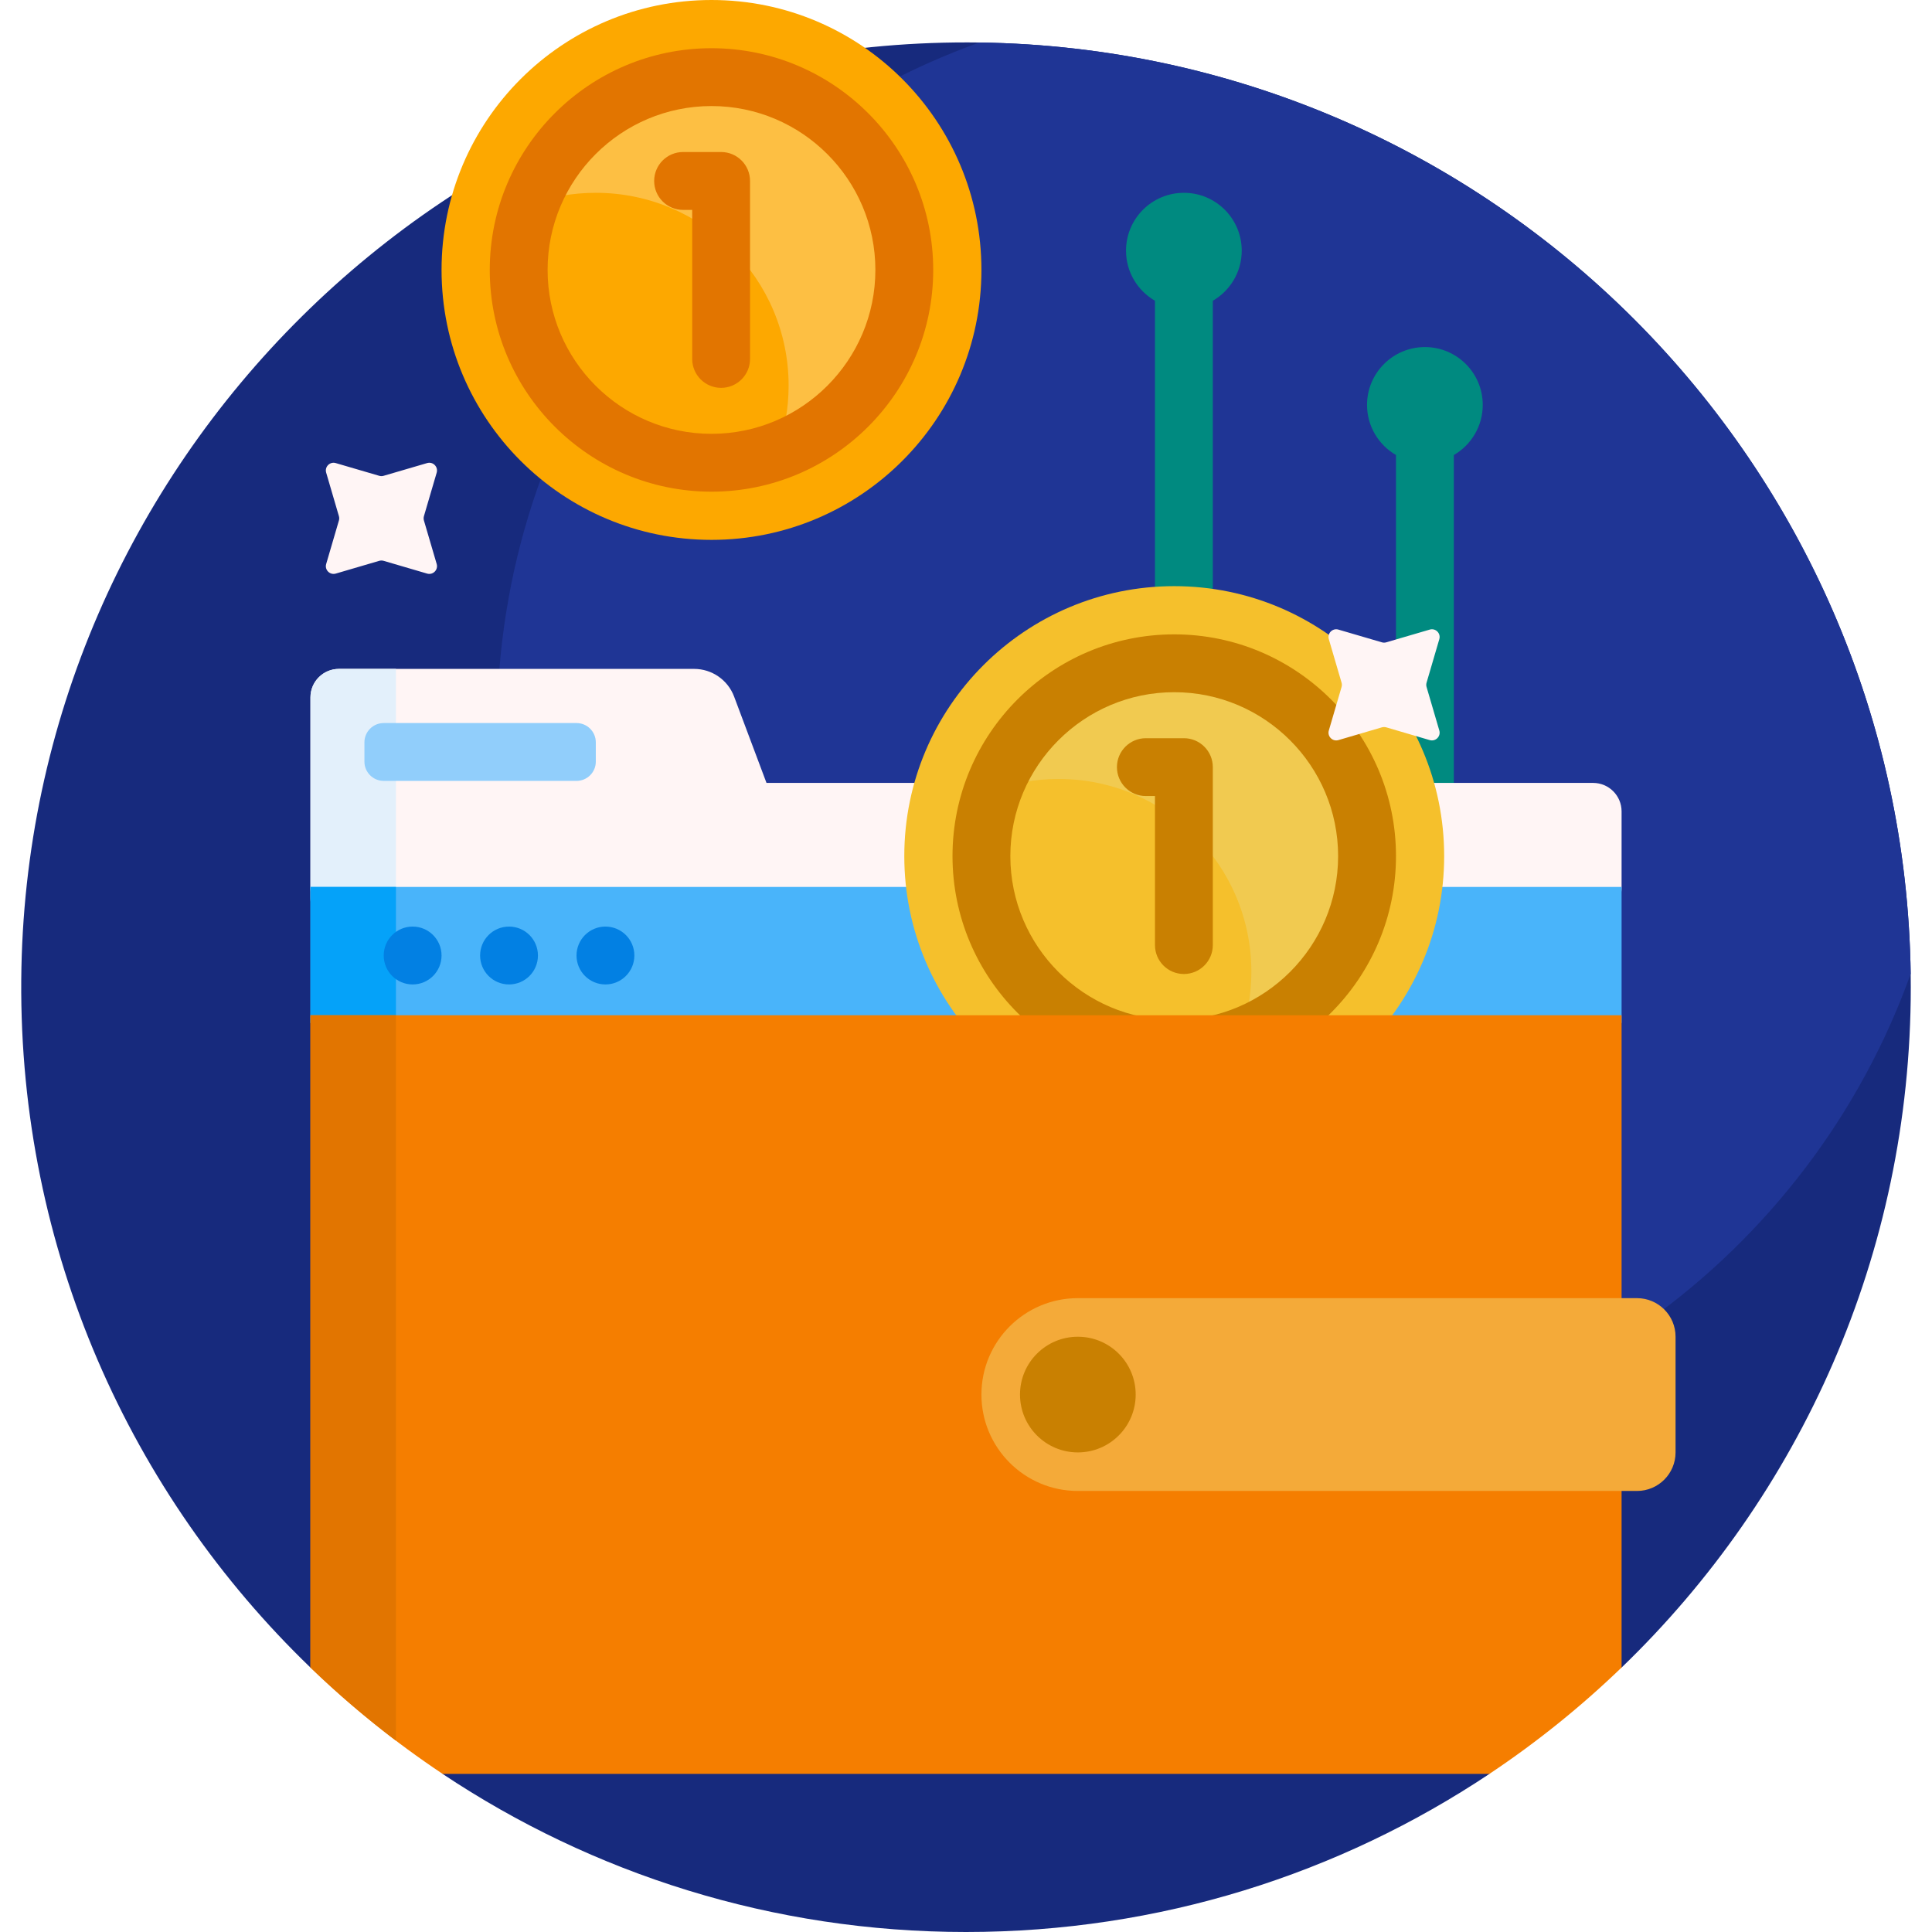 <svg width="64" height="64" viewBox="0 0 64 64" fill="none" xmlns="http://www.w3.org/2000/svg">
<g clip-path="url(#clip0_921_7434)">
<path d="M63.297 32.703C63.297 41.554 59.623 49.547 53.717 55.24H52.861C50.916 55.24 49.338 56.817 49.338 58.763C44.375 62.071 38.413 64 32 64C25.587 64 19.625 62.071 14.662 58.763C14.662 56.817 13.084 55.24 11.139 55.24H10.284C4.323 49.495 0.636 41.408 0.704 32.461C0.833 15.303 14.899 1.375 32.057 1.405C49.316 1.436 63.297 15.437 63.297 32.703Z" fill="#172A7D"/>
<path d="M40.584 48.237C27.264 48.237 16.465 37.439 16.465 24.119C16.465 13.655 23.129 4.748 32.444 1.408C49.377 1.644 63.059 15.326 63.294 32.259C59.955 41.574 51.048 48.237 40.584 48.237Z" fill="#1F3595"/>
<path d="M41.134 8.303C41.134 9.013 40.748 9.632 40.176 9.963V30.659H38.26V9.963C37.687 9.632 37.301 9.013 37.301 8.303C37.301 7.245 38.159 6.387 39.218 6.387C40.276 6.387 41.134 7.245 41.134 8.303ZM49.118 13.413C49.118 12.355 48.26 11.497 47.202 11.497C46.144 11.497 45.285 12.355 45.285 13.413C45.285 14.122 45.671 14.742 46.244 15.073V35.768H48.16V15.073C48.733 14.742 49.118 14.122 49.118 13.413Z" fill="#008A80"/>
<path d="M52.773 25.935C53.294 25.935 53.717 26.357 53.717 26.879V29.381C53.717 30.424 52.871 31.27 51.828 31.27H12.172C11.129 31.27 10.284 30.424 10.284 29.381V23.102C10.284 22.581 10.706 22.158 11.228 22.158H22.993C23.583 22.158 24.112 22.524 24.319 23.077L25.391 25.935H52.773Z" fill="#FFF5F5"/>
<path d="M13.116 31.603H12.172C11.129 31.603 10.284 30.758 10.284 29.714V23.102C10.284 22.581 10.706 22.158 11.228 22.158H13.116V31.603H13.116Z" fill="#E3F0FB"/>
<path d="M53.717 33.888H10.284V29.381H53.717V33.888Z" fill="#49B4FA"/>
<path d="M13.116 33.888H10.284V29.381H13.116V33.888Z" fill="#05A2F9"/>
<path d="M14.627 31.652C14.627 32.182 14.198 32.611 13.669 32.611C13.14 32.611 12.711 32.182 12.711 31.652C12.711 31.123 13.14 30.694 13.669 30.694C14.198 30.694 14.627 31.123 14.627 31.652ZM20.056 30.694C19.527 30.694 19.098 31.123 19.098 31.652C19.098 32.182 19.527 32.611 20.056 32.611C20.585 32.611 21.014 32.182 21.014 31.652C21.014 31.123 20.585 30.694 20.056 30.694ZM16.862 30.694C16.333 30.694 15.904 31.123 15.904 31.652C15.904 32.182 16.333 32.611 16.862 32.611C17.392 32.611 17.82 32.182 17.82 31.652C17.82 31.123 17.392 30.694 16.862 30.694Z" fill="#0280E3"/>
<path d="M19.098 25.868H12.711C12.358 25.868 12.072 25.582 12.072 25.23V24.591C12.072 24.238 12.358 23.952 12.711 23.952H19.098C19.451 23.952 19.737 24.238 19.737 24.591V25.23C19.737 25.582 19.451 25.868 19.098 25.868Z" fill="#91CEFB"/>
<path d="M29.956 28.359C29.956 23.421 33.96 19.417 38.898 19.417C43.837 19.417 47.84 23.421 47.84 28.359C47.84 33.298 43.837 37.301 38.898 37.301C33.96 37.301 29.956 33.298 29.956 28.359Z" fill="#F5C02C"/>
<path d="M45.286 28.359C45.286 31.123 43.53 33.477 41.073 34.367C41.319 33.688 41.453 32.955 41.453 32.192C41.453 28.664 38.594 25.804 35.066 25.804C34.302 25.804 33.57 25.939 32.891 26.184C33.781 23.727 36.135 21.972 38.898 21.972C42.426 21.972 45.286 24.832 45.286 28.359Z" fill="#F1CA50"/>
<path d="M38.898 21.014C34.848 21.014 31.553 24.309 31.553 28.359C31.553 32.41 34.848 35.705 38.898 35.705C42.949 35.705 46.244 32.41 46.244 28.359C46.244 24.309 42.949 21.014 38.898 21.014ZM38.898 33.788C35.905 33.788 33.469 31.353 33.469 28.359C33.469 25.366 35.905 22.93 38.898 22.93C41.892 22.93 44.327 25.366 44.327 28.359C44.327 31.353 41.892 33.788 38.898 33.788ZM40.176 25.412V31.307C40.176 31.836 39.747 32.265 39.218 32.265C38.688 32.265 38.26 31.836 38.26 31.307V26.37H37.958C37.429 26.37 37 25.941 37 25.412C37 24.883 37.429 24.454 37.958 24.454H39.218C39.747 24.454 40.176 24.883 40.176 25.412Z" fill="#C98001"/>
<path d="M14.627 8.942C14.627 4.004 18.63 0 23.569 0C28.507 0 32.511 4.004 32.511 8.942C32.511 13.881 28.507 17.884 23.569 17.884C18.63 17.884 14.627 13.881 14.627 8.942Z" fill="#FDA800"/>
<path d="M29.956 8.942C29.956 11.706 28.201 14.06 25.744 14.949C25.99 14.271 26.124 13.538 26.124 12.774C26.124 9.247 23.264 6.387 19.736 6.387C18.973 6.387 18.241 6.521 17.561 6.767C18.451 4.31 20.805 2.555 23.569 2.555C27.096 2.555 29.956 5.415 29.956 8.942Z" fill="#FDBF43"/>
<path d="M24.846 5.995V11.89C24.846 12.419 24.417 12.848 23.888 12.848C23.359 12.848 22.93 12.419 22.93 11.89V6.953H22.628C22.099 6.953 21.67 6.524 21.67 5.995C21.67 5.465 22.099 5.036 22.628 5.036H23.888C24.417 5.036 24.846 5.465 24.846 5.995ZM30.914 8.942C30.914 12.992 27.619 16.287 23.569 16.287C19.519 16.287 16.224 12.992 16.224 8.942C16.224 4.892 19.519 1.597 23.569 1.597C27.619 1.597 30.914 4.892 30.914 8.942ZM28.998 8.942C28.998 5.948 26.563 3.513 23.569 3.513C20.575 3.513 18.14 5.948 18.14 8.942C18.14 11.936 20.575 14.371 23.569 14.371C26.563 14.371 28.998 11.936 28.998 8.942Z" fill="#E27500"/>
<path d="M10.284 33.631H53.717V55.239C52.368 56.539 50.903 57.719 49.339 58.762H14.662C13.098 57.719 11.632 56.539 10.284 55.239V33.631Z" fill="#F57E00"/>
<path d="M10.284 33.631H13.116V57.663C12.124 56.911 11.178 56.102 10.284 55.239V33.631Z" fill="#E27500"/>
<path d="M54.228 49.39H35.705C33.941 49.39 32.511 47.96 32.511 46.197C32.511 44.433 33.941 43.003 35.705 43.003H54.228C54.933 43.003 55.505 43.575 55.505 44.28V48.113C55.505 48.818 54.933 49.39 54.228 49.39Z" fill="#F4AA39"/>
<path d="M37.621 46.197C37.621 47.255 36.763 48.113 35.705 48.113C34.647 48.113 33.789 47.255 33.789 46.197C33.789 45.138 34.647 44.281 35.705 44.281C36.763 44.281 37.621 45.138 37.621 46.197Z" fill="#C98001"/>
<path d="M45.921 21.278L47.362 20.856C47.556 20.799 47.736 20.979 47.679 21.173L47.257 22.614C47.243 22.661 47.243 22.711 47.257 22.758L47.679 24.199C47.736 24.393 47.556 24.573 47.362 24.517L45.921 24.094C45.874 24.081 45.824 24.081 45.777 24.094L44.336 24.517C44.142 24.573 43.962 24.393 44.019 24.199L44.441 22.758C44.455 22.711 44.455 22.661 44.441 22.614L44.019 21.173C43.962 20.979 44.142 20.799 44.336 20.856L45.777 21.278C45.824 21.292 45.874 21.292 45.921 21.278ZM12.707 15.762L14.149 15.34C14.342 15.283 14.522 15.463 14.466 15.657L14.043 17.099C14.03 17.145 14.03 17.195 14.043 17.242L14.466 18.683C14.522 18.877 14.343 19.057 14.149 19.001L12.707 18.578C12.66 18.565 12.611 18.565 12.564 18.578L11.122 19.001C10.928 19.057 10.748 18.878 10.805 18.683L11.227 17.242C11.241 17.195 11.241 17.145 11.227 17.099L10.805 15.657C10.748 15.463 10.928 15.283 11.122 15.34L12.564 15.762C12.611 15.776 12.66 15.776 12.707 15.762Z" fill="#FFF5F5"/>
</g>
<defs>
<clipPath id="clip0_921_7434">
<rect width="64" height="64" fill="white"/>
</clipPath>
</defs>
</svg>
